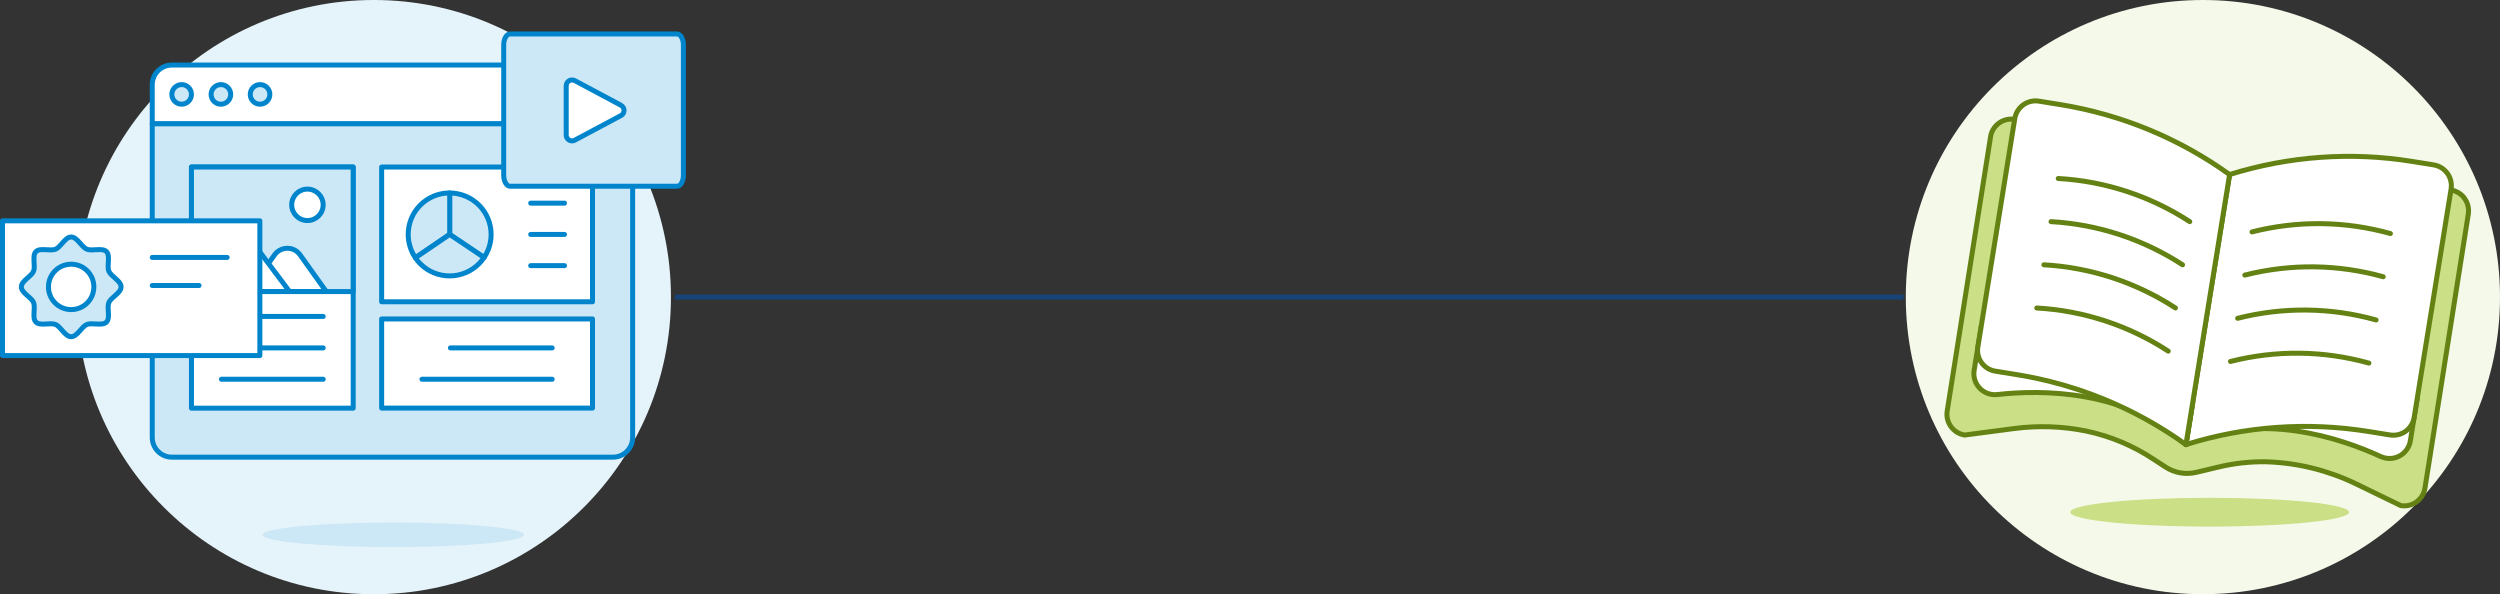 <?xml version="1.0" encoding="UTF-8"?>
<svg xmlns="http://www.w3.org/2000/svg" xmlns:xlink="http://www.w3.org/1999/xlink" id="Ebene_1" data-name="Ebene 1" viewBox="0 0 500 118.85">
  <rect x="0" y="0" width="500" height="118.85" fill="#333333" stroke="none"/>
  <defs>
    <style>
      .cls-1 {
        fill: #e5f3fa;
      }

      .cls-1, .cls-2, .cls-3, .cls-4, .cls-5, .cls-6 {
        stroke-width: 0px;
      }

      .cls-7 {
        stroke: #164479;
        stroke-dasharray: 0 0 0 0 0 0 0 0 0 0 0 0;
      }

      .cls-7, .cls-2, .cls-8, .cls-9 {
        fill: none;
      }

      .cls-10, .cls-11, .cls-12, .cls-13, .cls-8, .cls-9 {
        stroke-linecap: round;
        stroke-linejoin: round;
      }

      .cls-10, .cls-11, .cls-4 {
        fill: #fff;
      }

      .cls-10, .cls-13, .cls-8 {
        stroke: #0085cd;
      }

      .cls-11, .cls-12, .cls-9 {
        stroke: #648213;
      }

      .cls-12, .cls-6 {
        fill: #cbdf86;
      }

      .cls-13, .cls-3 {
        fill: #cce7f5;
      }

      .cls-5 {
        fill: #f4f9e9;
      }

      .cls-14 {
        clip-path: url(#clippath);
      }
    </style>
    <clipPath id="clippath">
      <rect class="cls-2" x="135" y="58.68" width="245.69" height="1.49"></rect>
    </clipPath>
  </defs>
  <g>
    <path class="cls-5" d="m381.16,59.42c0,32.82,26.6,59.42,59.42,59.42s59.42-26.6,59.42-59.42S473.4,0,440.58,0s-59.42,26.6-59.42,59.42Z"></path>
    <path class="cls-12" d="m492.87,39.61c-.69-.91-1.74-1.51-2.88-1.64l-44.41-1-42.46-13.06c-2.28-.48-4.5.98-4.98,3.26-.01.07-.02.13-.03.2l-8.67,54.81c-.37,2.29,1.19,4.45,3.48,4.83h0l9.8-1.29c4.84-.64,9.75-.48,14.53.49,4.83,1.02,9.43,2.95,13.54,5.69l2.32,1.51c1.81,1.18,4.03,1.56,6.13,1.06l4.16-.99c3.26-.81,6.6-1.19,9.95-1.12,6.22.21,12.32,1.73,17.91,4.44l8.9,4.32c2.29.37,4.46-1.18,4.83-3.48l8.67-54.81c.18-1.14-.11-2.3-.8-3.21h0Z"></path>
    <path class="cls-11" d="m483.49,79.36l-1.42,8.8c-.37,2.3-2.54,3.85-4.83,3.48-.38-.07-.74-.17-1.09-.33-7.96-3.66-24.12-9.16-38.97-2.39l1.35-8.31,44.96-1.26h0Z"></path>
    <path class="cls-4" d="m437.18,88.92c11.81-3.7,24.32-4.59,36.54-2.62l4.28.69c2.29.37,4.45-1.18,4.83-3.48h0l7.39-45.7c.37-2.29-1.19-4.46-3.48-4.83l-4.28-.69c-12.22-1.98-24.73-1.07-36.54,2.62,0,0-8.74,54.02-8.74,54.02Z"></path>
    <path class="cls-9" d="m437.18,88.92c11.81-3.7,24.32-4.59,36.54-2.62l4.28.69c2.29.37,4.45-1.18,4.83-3.48h0l7.39-45.7c.37-2.29-1.19-4.46-3.48-4.83l-4.28-.69c-12.22-1.98-24.73-1.07-36.54,2.62,0,0-8.74,54.02-8.74,54.02Z"></path>
    <path class="cls-11" d="m396.25,65.25l-1.42,8.8c-.37,2.29,1.18,4.46,3.48,4.83.38.07.76.08,1.14.03,8.69-.97,25.78-1.1,37.74,10.02l1.35-8.31-42.28-15.36h0Z"></path>
    <path class="cls-11" d="m437.18,88.92c-10.05-7.23-21.64-12.03-33.85-14l-4.28-.69c-2.29-.37-3.85-2.53-3.48-4.82h0l7.39-45.7c.37-2.29,2.53-3.85,4.82-3.48h0l4.28.69c12.22,1.98,23.81,6.77,33.86,14l-8.74,54h0Z"></path>
    <path class="cls-9" d="m411.65,35.7c9.37.52,18.43,3.51,26.3,8.63"></path>
    <path class="cls-9" d="m410.21,44.33c9.37.53,18.43,3.51,26.3,8.63"></path>
    <path class="cls-9" d="m408.78,52.96c9.37.53,18.44,3.51,26.3,8.63"></path>
    <path class="cls-9" d="m407.35,61.6c9.37.52,18.44,3.51,26.3,8.63"></path>
    <path class="cls-9" d="m478.08,46.71c-9.04-2.53-18.58-2.64-27.68-.33"></path>
    <path class="cls-9" d="m476.64,55.35c-9.04-2.53-18.58-2.64-27.68-.33"></path>
    <path class="cls-9" d="m475.21,63.99c-9.04-2.53-18.58-2.64-27.68-.33"></path>
    <path class="cls-9" d="m473.78,72.62c-9.04-2.53-18.58-2.64-27.68-.33"></path>
    <path class="cls-6" d="m414.05,102.44c0,1.58,12.47,2.88,27.87,2.88s27.89-1.29,27.89-2.88h0c0-1.6-12.48-2.88-27.88-2.88s-27.88,1.29-27.88,2.88Z"></path>
  </g>
  <g>
    <path class="cls-1" d="m15.35,59.42c0,32.82,26.59,59.42,59.41,59.43,32.82,0,59.42-26.59,59.43-59.41v-.02c0-32.82-26.6-59.42-59.42-59.42S15.35,26.6,15.35,59.42Z"></path>
    <path class="cls-10" d="m126.53,24.77H30.45v-7.84c0-2.16,1.76-3.92,3.92-3.92h88.24c2.16,0,3.92,1.76,3.92,3.92v7.84Z"></path>
    <path class="cls-13" d="m34.37,18.88c0,1.09.88,1.96,1.96,1.96s1.96-.88,1.96-1.96h0c0-1.09-.88-1.96-1.96-1.96s-1.96.88-1.96,1.96h0Z"></path>
    <path class="cls-13" d="m42.22,18.88c0,1.09.88,1.96,1.96,1.96s1.96-.88,1.96-1.96h0c0-1.09-.88-1.96-1.96-1.96s-1.96.88-1.96,1.96h0Z"></path>
    <path class="cls-13" d="m50.05,18.88c0,1.09.88,1.96,1.96,1.96s1.96-.88,1.96-1.96h0c0-1.09-.88-1.96-1.96-1.96s-1.96.88-1.96,1.96h0Z"></path>
    <path class="cls-13" d="m126.53,87.51c0,2.16-1.76,3.92-3.92,3.92H34.37c-2.16,0-3.92-1.76-3.92-3.92V24.77h96.08v62.74h-.01Z"></path>
    <path class="cls-10" d="m76.33,63.79h42.17v17.83h-42.17v-17.83Z"></path>
    <path class="cls-8" d="m84.39,75.85h26.04"></path>
    <path class="cls-8" d="m90.08,69.58h20.35"></path>
    <path class="cls-10" d="m76.33,33.41h42.17v26.94h-42.17s0-26.94,0-26.94Z"></path>
    <path class="cls-10" d="m38.29,33.41h32.35v48.22h-32.35s0-48.22,0-48.22Z"></path>
    <path class="cls-13" d="m38.29,33.41h32.34v24.9h-32.34s0-24.9,0-24.9Z"></path>
    <path class="cls-10" d="m49.68,58.3l5.25-7.35c1.01-1.4,2.95-1.71,4.35-.72.27.2.51.43.72.72l5.24,7.35h-15.56Z"></path>
    <path class="cls-10" d="m39.22,58.3l6.85-9.13c1.03-1.38,2.98-1.65,4.35-.63.24.17.44.39.63.63l6.85,9.13h-18.68Z"></path>
    <path class="cls-10" d="m58.34,40.96c0,1.74,1.4,3.15,3.14,3.15s3.15-1.4,3.15-3.14h0c0-1.74-1.4-3.15-3.14-3.15s-3.15,1.4-3.15,3.14h0Z"></path>
    <path class="cls-8" d="m44.29,63.29h20.35"></path>
    <path class="cls-8" d="m44.29,69.58h20.35"></path>
    <path class="cls-8" d="m44.29,75.85h20.35"></path>
    <path class="cls-13" d="m96.82,51.5c2.55-3.81,1.53-8.95-2.28-11.5-1.37-.91-2.97-1.4-4.61-1.4v8.29l6.89,4.62h0Z"></path>
    <path class="cls-13" d="m89.93,38.59c-4.58,0-8.29,3.71-8.29,8.29,0,1.66.5,3.29,1.44,4.67l6.86-4.67v-8.29h-.01Z"></path>
    <path class="cls-13" d="m89.93,46.89l-6.86,4.67c2.58,3.79,7.74,4.76,11.53,2.18.88-.6,1.63-1.36,2.21-2.24l-6.89-4.62h.01Z"></path>
    <path class="cls-8" d="m106.14,46.89h6.76"></path>
    <path class="cls-8" d="m106.14,40.63h6.76"></path>
    <path class="cls-8" d="m106.14,53.13h6.76"></path>
    <path class="cls-3" d="m52.51,106.96c0,1.36,11.69,2.45,26.13,2.45s26.14-1.1,26.16-2.45h0c0-1.36-11.7-2.45-26.14-2.45s-26.14,1.1-26.14,2.45Z"></path>
    <path class="cls-3" d="m100.74,35.06c0,1.2.58,2.19,1.28,2.19h33.38c.71,0,1.28-.98,1.28-2.19V8.98c0-1.2-.58-2.19-1.28-2.19h-33.38c-.71,0-1.28.98-1.28,2.19v26.07h0Z"></path>
    <path class="cls-8" d="m100.74,35.06c0,1.2.58,2.19,1.28,2.19h33.38c.71,0,1.28-.98,1.28-2.19V8.98c0-1.2-.58-2.19-1.28-2.19h-33.38c-.71,0-1.28.98-1.28,2.19v26.07h0Z"></path>
    <path class="cls-4" d="m114.96,16.13c-.58-.3-1.28-.09-1.58.49-.09.17-.14.36-.14.55v9.83c0,.65.52,1.17,1.16,1.18.2,0,.39-.04.55-.14l9.23-4.92c.58-.3.79-1.01.49-1.58-.11-.21-.28-.38-.49-.49l-9.23-4.93h.01Z"></path>
    <path class="cls-8" d="m114.96,16.13c-.58-.3-1.28-.09-1.58.49-.09.17-.14.36-.14.55v9.83c0,.65.52,1.17,1.16,1.18.2,0,.39-.04.55-.14l9.23-4.92c.58-.3.79-1.01.49-1.58-.11-.21-.28-.38-.49-.49l-9.23-4.93h.01Z"></path>
    <path class="cls-10" d="m.5,44.16h51.47v26.95H.5s0-26.95,0-26.95Z"></path>
    <path class="cls-8" d="m30.45,51.49h14.98"></path>
    <path class="cls-8" d="m30.45,57.1h9.36"></path>
    <path class="cls-13" d="m24.21,57.38c0,1.23-1.99,2.05-2.43,3.11-.46,1.11.35,3.09-.49,3.93s-2.82.03-3.93.49c-1.07.44-1.9,2.43-3.13,2.43s-2.05-1.99-3.11-2.43c-1.11-.46-3.09.35-3.93-.49s-.03-2.82-.49-3.93c-.44-1.07-2.43-1.9-2.43-3.11s1.99-2.05,2.43-3.13c.46-1.11-.35-3.09.49-3.93s2.82-.03,3.93-.49c1.07-.44,1.9-2.43,3.11-2.43s2.05,1.99,3.13,2.43c1.11.46,3.09-.35,3.93.49s.03,2.82.49,3.93c.44,1.07,2.43,1.9,2.43,3.13Z"></path>
    <path class="cls-10" d="m18.77,57.38c0,2.51-2.03,4.54-4.54,4.54s-4.54-2.03-4.54-4.54,2.03-4.54,4.54-4.54,4.54,2.03,4.54,4.54h0Z"></path>
  </g>
  <g class="cls-14">
    <line class="cls-7" x1="135" y1="59.42" x2="380.69" y2="59.42"></line>
  </g>
</svg>
